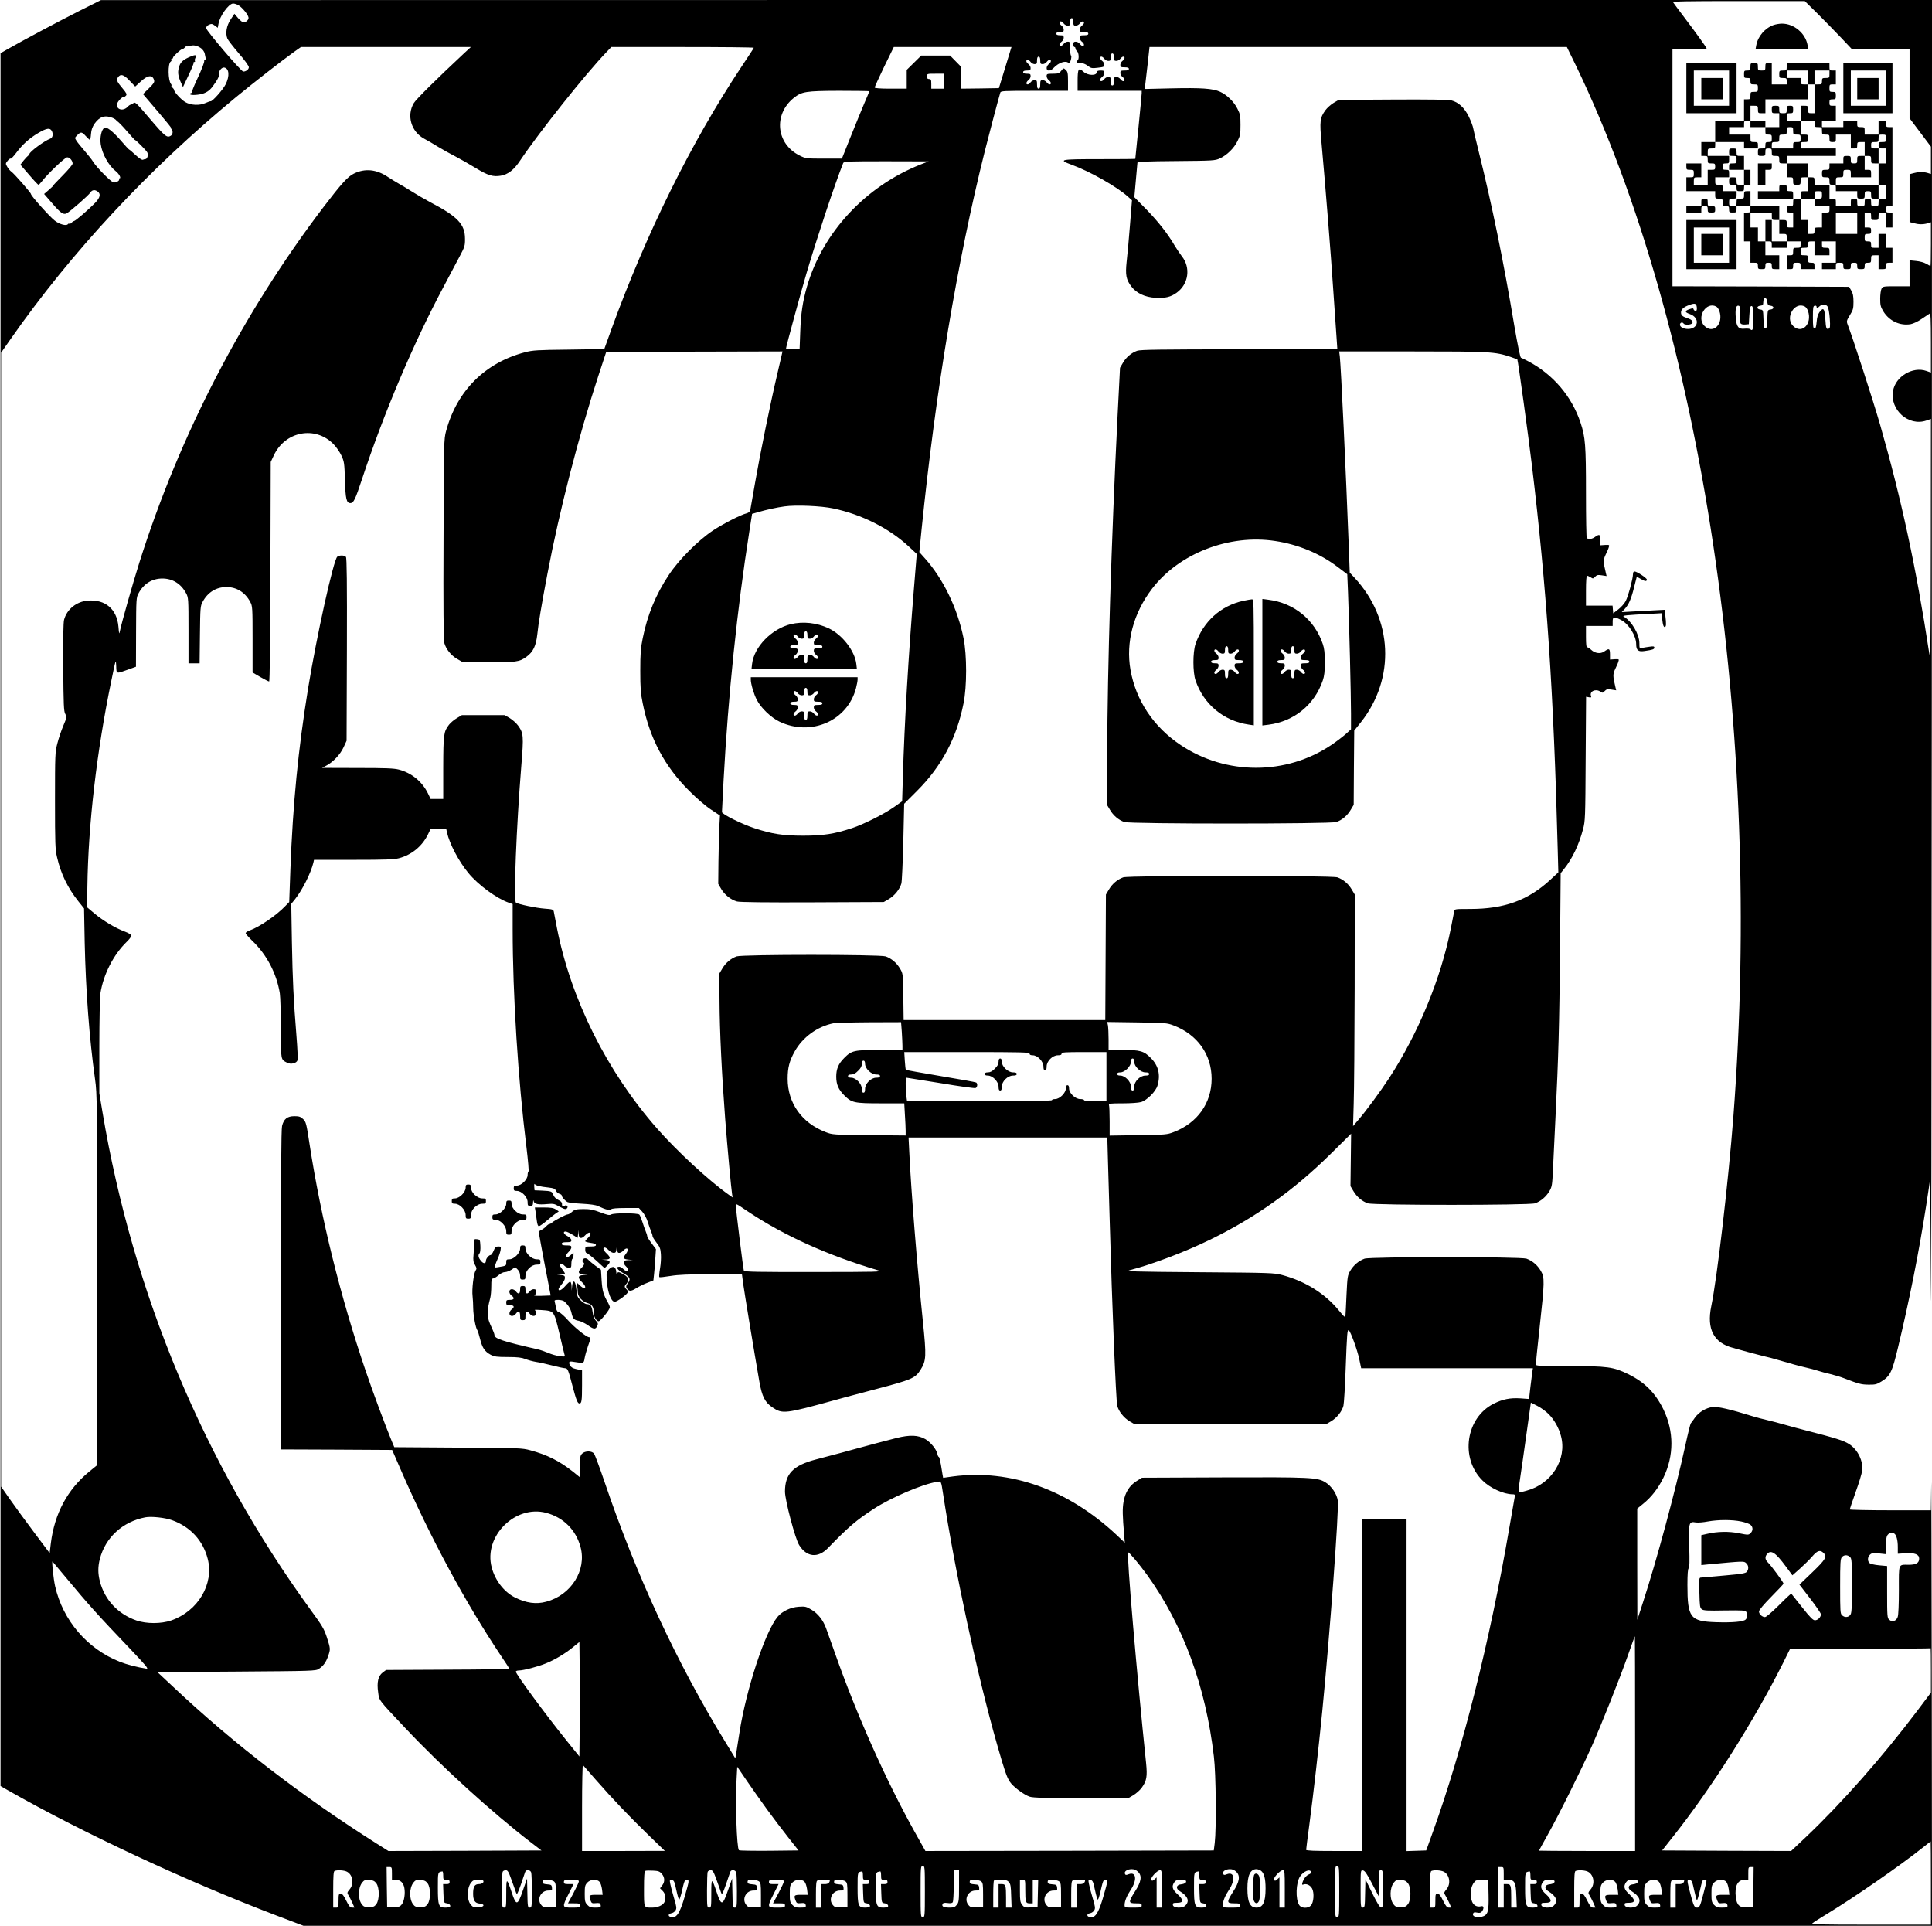 <?xml version="1.0" encoding="UTF-8"?>
<!DOCTYPE svg  PUBLIC '-//W3C//DTD SVG 20010904//EN'  'http://www.w3.org/TR/2001/REC-SVG-20010904/DTD/svg10.dtd'>
<svg width="1809pt" height="1803pt" version="1.0" viewBox="0 0 1809 1803" xmlns="http://www.w3.org/2000/svg">
<g transform="translate(0 1803) scale(.1 -.1)">
<path d="m745 17929c-192-97-523-273-670-357l-70-40v-8112-8112l70-40c705-401 1673-852 2513-1172l253-96h7625 7624l-2 2193c-2 1205-4 2081-5 1944l-3-247h-380c-209 0-380 4-380 8s25 77 55 162c31 85 58 175 61 200 12 90-41 199-122 250-54 34-126 56-414 130-41 10-124 33-185 50-60 17-139 38-175 46s-92 23-125 33c-215 67-330 93-378 88-64-8-130-48-167-100-16-23-33-47-38-52-5-6-28-98-51-205-98-445-267-1071-395-1465l-55-170-1 521v520l53 43c79 63 143 146 192 246 100 206 100 434 0 640-76 155-175 254-330 330-139 68-193 75-555 75-271 0-310 2-310 15 0 9 16 165 36 348 47 426 48 467 11 529-31 53-79 94-134 114-56 19-1460 19-1516 0-55-20-103-61-134-113-25-43-27-56-35-222-4-97-9-186-10-199-3-20-11-13-60 47-131 160-314 275-533 334-77 20-105 21-780 26-625 5-694 7-645 20 199 50 520 172 745 282 432 210 791 466 1138 809l188 186-3-245-3-246 28-47c31-53 79-94 134-114 56-19 1510-19 1566 0 55 20 103 61 134 113 25 43 27 57 34 207 4 89 15 303 23 476 28 572 37 877 43 1590l6 705 32 40c77 96 139 226 177 370 21 77 22 105 25 661l4 581 26-5c21-4 25-2 20 12-16 42 41 71 86 42 22-15 25-15 42 4 16 17 26 20 63 14l45-7-7 29c-25 104-25 122-2 171 13 26 27 58 30 71 7 21 5 22-36 20l-43-3v50c-1 55-8 58-55 25-34-24-86-17-121 16-14 13-30 24-37 24-9 0-12 29-12 100v100h125 125v40c0 48 11 50 78 16 72-36 142-149 142-226 0-58 19-74 78-65 76 11 92 16 92 32 0 12-9 14-47 8-27-3-58-9-70-12-22-5-23-2-23 46 0 82-73 207-145 247-21 12 12 15 262 28l92 5 6-65c5-44 12-64 21-64 16 0 17 26 7 108l-6 53-116-6c-64-3-154-8-201-11l-85-5 26 28c39 41 63 97 89 203 13 52 24 96 25 98 2 2 18-6 36-17 39-24 59-27 59-7 0 14-93 76-116 76-9 0-14-10-14-27-1-43-44-203-68-250-12-23-43-58-69-78l-48-37-6 72h-125-124v140c0 90 4 140 10 140s21-7 34-15c21-14 24-13 41 5 16 17 26 20 63 14l45-7-7 29c-25 104-25 122-2 171 13 26 27 58 30 71 7 21 5 22-36 20l-43-3v50c-1 55-8 58-55 25-14-10-35-17-46-15-10 2-22 4-26 4-5 1-8 192-8 425 0 449-6 524-51 659-83 248-258 453-492 576-30 16-59 30-66 32-7 3-31 119-62 299-100 599-209 1131-333 1629-24 97-47 194-51 216-3 22-23 74-43 115-41 82-94 132-162 150-26 7-212 10-547 8l-508-3-48-28c-26-16-61-47-77-69-51-71-55-101-36-308 39-434 87-1031 110-1380 14-206 28-414 32-462l6-88h-918c-742-1-926-3-957-14-55-20-103-61-133-113l-27-46-23-451c-58-1160-95-2368-97-3166l-2-475 28-47c31-53 79-94 134-114 56-19 1930-19 1986 0 55 20 103 61 134 114l28 47 2 347 3 348 63 79c324 410 299 967-61 1353l-44 47-9 243c-27 709-73 1682-84 1781l-6 47h684c730 0 776-3 920-51 34-12 63-22 64-23 6-5 105-729 137-996 137-1137 203-2118 241-3586l6-221-72-67c-210-195-433-276-755-276-141 0-144 0-148-22-3-13-17-84-31-158-93-470-304-983-579-1405-81-124-215-306-291-394l-46-54 6 209c4 115 8 603 9 1084l1 875-28 47c-31 53-79 94-134 114-56 19-1950 19-2006 0-55-20-103-61-134-114l-28-47-3-587-3-588h-944-944l-3 218c-3 217-3 217-31 264-31 53-79 94-134 114-55 19-1341 19-1396 0-55-20-103-61-134-114l-28-47 2-255c1-274 21-688 53-1105 21-273 57-660 65-708l5-28-33 23c-190 134-489 411-677 625-467 532-804 1207-935 1873-14 74-28 144-30 156-4 19-14 22-85 27-81 6-243 40-269 56-24 15 4 714 50 1281 23 283 21 306-31 378-16 22-51 53-77 69l-48 28h-200-200l-47-28c-26-15-59-43-74-62-50-66-53-88-54-402v-293h-59-59l-26 54c-54 109-152 190-271 221-47 12-125 15-390 15l-330 1 40 21c62 32 131 104 162 172l28 61 3 854c2 629-1 857-9 867-14 17-60 18-81 2-35-28-193-740-273-1231-94-578-143-1085-166-1695l-11-307-37-38c-80-85-244-197-333-228-21-7-38-19-38-25 0-7 28-39 61-71 136-129 229-307 259-493 5-36 10-187 10-336 0-295-2-282 59-314 35-18 89-5 97 25 3 13-1 113-10 222-28 349-36 520-43 884l-6 357 35 43c69 87 148 244 172 342l6 27h368c299 0 379 3 427 15 119 31 217 112 271 221l26 54h73 73l7-33c24-107 109-269 200-380 92-112 264-238 378-278l37-13v-236c0-613 51-1413 129-2040 15-124 24-226 19-228-4-2-8-17-8-33 0-41-58-99-100-99-25 0-30-4-30-25s5-25 30-25c45 0 100-58 100-105 0-31 3-35 25-35 21 0 25 5 26 33 1 21 3 25 6 11 5-27 42-35 126-27 57 5 69 3 109-21 25-14 52-26 60-26 21 0 31 27 12 34-8 3-14 1-14-4s-7-7-15-4-14 9-13 12c2 23-6 34-37 49-21 10-38 28-44 45-12 34-18 37-106 41l-70 3-3 35c-1 19 1 29 5 23 10-14 50-24 128-32 50-6 62-11 70-30 6-13 20-25 33-29 12-3 22-10 22-17 1-16 32-50 55-61 11-5 72-12 135-15 75-4 127-11 150-22 72-34 109-43 122-30 8 8 53 12 136 12h124l32-35c17-18 40-60 50-92s24-73 32-91 14-39 14-46 17-34 37-60c31-40 38-57 41-108 3-33-1-93-8-134s-10-77-7-81c4-3 51 2 105 11 75 12 166 16 384 16h285l12-92c12-85 100-621 151-913 25-141 52-194 123-242 94-63 114-61 597 72 52 15 136 37 185 50 50 13 133 35 185 49 338 89 369 102 419 181 54 86 56 125 22 455-54 520-110 1220-127 1578l-7 142h930 931l6-217c4-120 11-382 17-583 21-763 58-1663 70-1711 13-53 62-114 116-146l48-28h895 895l48 28c54 32 103 93 116 146 5 20 15 178 21 351 12 327 15 364 29 355 17-10 80-184 98-269l18-86h804 804l-6-37c-3-21-11-86-18-144l-12-107-82 6c-96 6-165-8-249-50-261-131-317-508-106-718 69-70 198-130 282-130 20 0 25-4 22-17-2-10-26-149-54-309-180-1049-436-2065-713-2834l-63-175-184-6v1556 1555h-210-210v-1555-1555h-260c-182 0-260 3-260 11 0 6 13 113 30 237 40 304 83 682 120 1052 72 733 159 1900 146 1982-9 62-59 135-116 170-75 46-136 49-961 46l-756-3-49-30c-68-42-109-107-124-196-11-67-10-121 6-314l6-69-78 74c-454 425-993 617-1531 547l-92-13-5 26c-3 14-10 58-16 98-7 39-15 72-20 72-4 0-10 12-13 28-9 43-62 108-112 138-68 39-144 42-270 11-121-31-258-67-385-102-90-25-155-43-370-99-214-56-290-135-290-301 0-80 96-444 133-501 71-114 176-124 270-27 194 200 265 260 429 367 161 105 456 231 589 252 43 7 40 14 60-116 111-725 319-1692 505-2343 70-245 90-304 119-348 30-47 135-125 188-141 31-10 155-13 482-13h440l48 28c26 16 61 47 77 69 47 65 54 106 41 233-87 833-183 1956-168 1971 6 7 107-113 179-213 336-467 547-1040 624-1698 20-163 24-675 8-810l-9-70-1350-3-1350-2-102 182c-270 485-541 1092-743 1665-39 109-78 217-86 241-27 73-75 135-134 170-51 31-60 33-121 29-77-5-155-42-199-95-117-142-293-678-356-1082-14-91-29-182-32-203l-7-39-94 154c-450 733-832 1554-1130 2433-45 132-89 250-97 263-19 30-85 31-114 2-17-17-20-33-20-120v-101l-67 54c-125 99-241 157-398 199-77 21-105 22-676 25l-597 4-22 52c-57 137-179 464-246 662-237 696-419 1433-525 2120-30 198-34 212-61 238-24 22-37 27-81 27-67 0-100-26-116-92-8-33-11-478-11-1537v-1491l521-2 521-3 87-200c272-624 598-1228 931-1726 44-65 80-121 80-123 0-3-260-7-577-8l-578-3-32-24c-42-32-56-91-42-186 11-79-4-60 258-338 335-356 809-787 1173-1067l98-75-717-3-716-2-106 67c-701 443-1343 937-1906 1467l-151 141 741 5c718 5 741 6 770 25 43 28 67 62 87 119 23 65 23 69-11 175-26 80-43 109-152 258-998 1373-1665 2966-1949 4658l-30 180v435c0 248 5 463 10 500 28 177 122 361 244 480 25 24 46 51 46 60s-23 24-63 39c-89 33-203 102-283 169l-69 58 3 190c8 585 87 1269 225 1934 42 203 42 204 45 136 3-78-4-76 116-33l69 25 1 324c1 311 2 325 23 363 48 90 127 139 223 139s175-49 223-139c21-39 22-51 22-347v-308h52 52l3 268c3 252 4 269 25 307 48 90 127 139 223 139s175-49 223-139c21-39 22-51 22-351v-310l72-42c40-23 77-42 83-42s11 348 12 1028l3 1027 28 60c106 228 388 282 560 107 25-26 59-74 74-107 26-56 28-71 33-230 5-176 14-215 51-215 30 0 46 34 109 225 203 614 479 1267 762 1798 56 106 124 235 152 287 47 88 51 100 50 165 0 135-67 207-325 342-52 28-125 70-164 95-38 24-96 59-128 77s-80 48-106 65c-106 71-213 82-317 31-58-28-118-95-286-315-755-993-1346-2133-1723-3326-63-200-165-560-182-641-7-35-8-32-14 39-14 165-123 258-286 245-106-8-197-81-223-179-7-24-10-186-8-446 3-351 5-411 19-436 15-28 15-32-18-110-19-44-44-119-56-166-21-81-22-106-22-535 0-404 2-458 19-530 36-157 100-288 201-415l52-65 6-320c10-450 43-894 97-1280 19-134 20-205 20-1876v-1736l-75-61c-204-168-324-392-359-670l-11-93-141 188c-78 103-180 244-228 312l-86 123v5308 5308l86 123c573 821 1295 1595 2114 2270 169 139 431 343 544 424l64 45h795 796l-62-57c-258-241-453-434-473-469-68-116-24-266 97-332 28-15 88-49 132-77 45-27 118-68 162-90 44-23 129-71 189-108 115-70 162-84 234-72 68 11 125 55 182 142 178 265 612 811 809 1016l45 47h669c368 0 667-3 665-7-1-5-55-87-119-183-466-702-888-1554-1214-2452l-67-186-332-5c-296-3-339-6-411-25-373-98-636-360-738-737-21-79-21-94-24-1013-3-619 0-945 7-971 15-56 62-116 117-148l48-28 242-3c263-4 296 1 361 48 64 46 91 103 103 212 10 100 39 274 95 568 112 590 293 1292 476 1850l74 225 825 3 826 2-48-207c-67-285-160-741-209-1023-22-129-43-245-45-256-3-14-16-24-32-29-55-13-219-97-318-162-138-92-318-272-413-416-122-184-200-373-244-592-19-91-23-143-23-305s4-214 23-305c65-327 205-590 436-820 71-71 155-143 204-175l83-55-6-110c-3-60-6-204-8-320l-2-210 28-48c32-55 92-102 148-117 25-7 273-10 706-8l668 3 48 28c54 32 102 92 117 146 5 20 13 196 18 391l8 355 120 120c231 231 371 494 436 820 32 158 32 452 0 610-56 279-190 556-362 748l-52 58 21 212c134 1312 333 2505 592 3542 50 198 122 469 145 548 5 16 29 17 320 17h314v88c0 78-3 91-21 108-21 19-21 19-43-9-19-24-29-27-79-27-53 0-57-2-57-23 0-12 9-29 20-37 22-16 27-40 7-40-7 0-19 9-27 20s-25 20-37 20c-20 0-23-5-23-40 0-29-4-40-15-40s-15 11-15 40c0 35-3 40-23 40-12 0-29-9-37-20s-20-20-27-20c-20 0-15 24 7 40 11 8 20 25 20 37 0 20-5 23-35 23-24 0-35 5-35 15s11 15 35 15c30 0 35 3 35 23 0 12-9 29-20 37s-20 20-20 27c0 20 24 15 40-7 8-11 25-20 37-20 20 0 23 5 23 35 0 24 5 35 15 35s15-11 15-35c0-30 3-35 23-35 12 0 29 9 37 20s20 20 27 20c20 0 15-24-7-40-11-8-20-25-20-37 0-31 35-31 64 0 49 52 115 74 142 47 7-7 13 4 21 30 5 22 6 40 2 40-5 0-9 29-9 65 0 61-1 65-23 65-12 0-29-9-37-20-16-22-40-27-40-7 0 7 9 19 20 27s20 25 20 37c0 20-5 23-35 23-24 0-35 5-35 15s11 15 35 15c30 0 35 3 35 23 0 12-9 29-20 37-22 16-27 40-7 40 7 0 19-9 27-20s25-20 37-20c20 0 23 5 23 35 0 24 5 35 15 35s15-11 15-35c0-30 3-35 23-35 12 0 29 9 37 20 16 22 40 27 40 7 0-7-9-19-20-27s-20-25-20-37c0-20 5-23 40-23 29 0 40-4 40-15s-11-15-40-15c-35 0-40-3-40-23 0-12 9-29 20-37 22-16 27-40 7-40-7 0-19 9-27 20s-25 20-37 20c-18 0-23-6-23-25 0-14 5-25 10-25 6 0 10-6 10-14 0-7 7-19 15-26 17-14 20-75 5-85-21-13-9-25 26-25 23 0 47-9 69-26 30-23 39-25 94-18 54 6 61 9 61 28 0 12-9 28-20 36-22 16-27 40-7 40 7 0 19-9 27-20s25-20 37-20c20 0 23 5 23 35 0 24 5 35 15 35s15-11 15-35c0-30 3-35 23-35 12 0 29 9 37 20s20 20 27 20c20 0 15-24-7-40-11-8-20-25-20-37 0-20 5-23 40-23 29 0 40-4 40-15s-11-15-40-15c-35 0-40-3-40-23 0-12 9-29 20-37 22-16 27-40 7-40-7 0-19 9-27 20s-25 20-37 20c-20 0-23-5-23-40 0-29-4-40-15-40s-15 11-15 40c0 35-3 40-23 40-12 0-29-9-37-20-16-22-40-27-40-7 0 7 9 19 20 27s20 25 20 37c0 20-5 23-35 23-23 0-35-5-35-14 0-37-85-35-126 3-45 42-54 27-54-86v-93h300 300v-22c0-13-14-156-30-318s-30-296-30-297c0-2-151-3-335-3-374 0-393-4-257-54 169-62 422-205 524-298l37-33-19-235c-10-129-24-282-31-340-13-124-5-167 44-232 48-63 127-100 225-106 92-5 144 7 200 48 111 80 133 235 47 342-18 24-48 68-66 98-63 109-156 227-266 340l-112 114 14 156c8 85 15 160 15 167 0 9 88 13 363 15 347 3 364 4 409 25 66 30 133 96 165 162 25 49 28 67 28 151s-3 102-28 151c-32 66-100 132-163 160-68 31-176 38-453 32l-254-6 6 39c3 21 13 110 23 197l17 157h1954 1954l84-172c1187-2459 1752-6229 1475-9843-47-612-152-1510-207-1775-44-213 23-342 202-389 39-11 113-31 165-46 52-14 115-30 140-36 25-5 74-18 110-29 111-33 213-61 275-75 33-7 80-20 105-28s78-23 119-32c41-10 97-27 125-38 143-55 164-60 232-61 62-1 77 3 119 29 83 51 101 87 156 316 106 441 195 886 264 1329 19 124 36 236 37 250 2 14 5-459 8-1050s6 1887 8 5508l2 6582h-8572l-8573-1-200-100zm16273-26c65-65 164-166 220-225l102-108h270 270v-323-324l200-266v-128-128l-32 10c-43 12-84 11-130-2l-38-10v-224-224l38-10c46-13 87-14 130-2l32 10v-205c0-112-2-204-4-204-3 0-21 9-40 21-21 12-62 23-96 26l-60 6v-122-121h-125c-118 0-125-1-137-22-7-13-13-55-13-94 0-61 4-77 30-120 55-89 155-136 255-119 23 4 69 25 103 49 34 23 68 45 75 50 9 6 12-51 12-272v-280l-42 15c-129 45-290-52-313-188-30-177 147-334 313-276l42 15-1-1142c-1-1006-3-1130-15-1051-121 797-260 1441-459 2136-62 216-258 822-306 944-10 27-8 35 22 84 30 48 34 62 34 125 0 54-5 80-21 106l-20 35-827 3-827 2v1110 1110h160c88 0 160 3 160 6 0 8-102 150-215 299-49 65-94 125-98 132-7 11 107 13 612 13h620l119-117zm-14783 77c36-23 88-87 92-114 3-20-22-45-47-46-8 0-31 18-50 40l-35 41-36-54c-38-58-50-128-30-178 5-13 52-74 105-136 54-62 96-120 96-132 0-20-26-41-52-41-20 0-348 385-348 407 0 12 11 25 27 32 23 10 30 9 54-8l28-21 7 38c12 72 94 186 135 189 13 1 37-7 54-17zm-353-401c15-11 30-32 34-47 3-15 7-35 9-44 2-10-1-18-6-18s-8-3-7-7c4-14-23-84-73-189-26-56-45-105-41-108 3-3 0-6-6-6-7 0-12-5-12-11 0-14 86-9 130 8 46 19 66 38 111 106 24 37 35 64 32 77-7 25 23 61 46 58 47-8 53-79 14-157-24-49-125-163-141-159-4 1-25-6-47-16-56-26-138-22-190 8-39 23-105 95-105 114 0 5-7 15-15 22-9 7-13 15-10 18s1 10-4 16c-28 34-30 192-3 209 7 5 10 12 7 18-4 5-1 9 4 9 6 0 11 4 11 10 0 13 72 79 86 80 6 0 17 7 24 15 7 9 15 14 17 11 2-2 16 0 31 4 34 11 68 4 104-21zm7582-11c-4-13-31-99-59-193l-52-170-176-3-177-2v102 102l-104 106h-135-135l-136-134v-88-88h-150c-100 0-150 4-150 11 0 6 40 93 89 195l90 184h551 551l-7-22zm-624-298v-70h-60-60v45c0 38-3 45-20 45-15 0-20 7-20 25 0 25 1 25 80 25h80v-70zm-7626 4 52-54 54 49c64 59 109 63 123 9 5-17-6-33-49-75l-55-54 27-32c15-18 75-88 133-156s104-125 101-126 0-8 7-16c15-18 11-48-8-60-35-22-55-6-193 156-127 150-141 163-156 150-9-8-21-15-27-15-5 0-18-9-27-19-42-46-110-28-100 26 5 24 51 71 65 66 4-1 12 4 19 12 10 12 4 24-32 67-54 64-61 80-43 105 24 34 54 26 109-33zm6926-98c0-2-21-53-47-113-25-59-83-200-128-313l-82-205h-169c-164 0-171 1-225 28-221 108-250 384-57 540 75 60 113 66 426 67 155 0 282-2 282-4zm-7085-250c19-8 35-20 35-25 0-6 4-10 9-8 5 1 43-38 85-86 41-48 77-87 78-87 7 3 107-97 117-117 12-24 0-63-19-63-4 0-15-2-23-6-8-3-36 15-68 45-30 28-57 51-60 51s-40 40-82 89c-70 81-130 127-149 115-28-17-44-89-35-154 13-90 74-201 140-252 33-26 55-68 35-68-5 0-7-4-3-9 7-13-30-33-52-29-23 4-158 140-190 192-14 23-52 70-83 106s-65 77-74 92c-17 27-17 28 8 53 33 33 42 32 80-10 18-19 35-35 38-35s8 25 10 55c3 41 13 67 34 98 47 66 98 82 169 53zm-569-124c14-29 7-62-15-70-55-20-196-124-196-145 0-4-5-11-12-15-6-4-25-24-42-45l-30-39 81-94c44-52 84-94 88-94s19 15 33 33c52 68 214 223 235 224 24 2 52-31 52-59 0-10-43-60-95-113-52-52-92-95-89-95s-15-17-39-38l-44-38 72-83c81-95 109-115 140-98 32 17 203 167 220 193 17 27 42 31 69 11 32-23 24-57-24-107-60-62-185-170-198-170-5 0-15-7-22-15s-16-13-20-10c-5 3-11 1-14-3-12-20-79-3-124 33-46 35-222 232-222 248 0 12-159 194-184 210-11 8-29 28-38 45-17 29-17 31 3 56 11 14 24 24 29 21 4-3 27 21 51 53 60 80 122 136 206 186 81 48 112 52 129 18zm8134-312c-515-204-917-635-1064-1143-40-139-57-251-63-424l-6-163h-63c-35 0-64 4-64 8 0 17 140 530 194 712 99 334 264 830 341 1023 7 16 35 17 404 17l396-1-75-29zm7928-1288c3-25 8-31 30-34 36-4 36-32 0-36-27-3-27-4-30-90-2-69-6-87-18-87s-16 18-18 87c-3 86-3 87-30 90-36 4-36 32 1 36 22 3 27 8 27 31 0 52 33 55 38 3zm-660-50c2-23-1-32-12-32-8 0-16 6-18 14-2 11-9 12-37 2-48-16-48-29 1-46 97-34 84-140-17-140-41 0-75 18-75 40 0 21 24 28 35 10 8-12 55-13 74-1 22 14 6 38-36 51-50 16-63 28-63 55 0 28 25 51 76 69 55 21 68 16 72-22zm1226 6c7-13 16-63 19-111 5-73 3-89-9-94-23-9-27 1-33 94-7 97-18 109-55 60-14-19-23-49-26-90-4-46-9-62-20-62-12 0-15 18-15 105 0 92 2 105 18 108 11 2 17-3 17-14 0-16 2-16 22 4 29 28 64 28 82 0zm-1044 2c10-5 23-24 29-41 42-122-58-222-140-140-78 78 16 232 111 181zm222-70c-1-41 1-81 6-88 6-8 23-12 43-10l34 3 5 85c4 67 8 85 20 85s16-20 18-104c3-104-6-137-29-114-6 6-29 8-52 6-58-7-78 16-84 101-7 80 2 119 25 114 14-3 16-14 14-78zm608 70c10-5 23-24 29-41 42-122-58-222-140-140-78 78 16 232 111 181zm-9099-1890c268-56 527-187 710-358l73-68-27-330c-50-609-89-1261-103-1757l-7-229-76-54c-92-65-287-163-395-198-165-54-267-70-456-70s-292 16-456 70c-117 38-304 131-304 151 0 8 7 142 15 297 43 795 128 1612 241 2328l26 167 52 15c82 24 178 45 252 55 105 15 343 5 455-19zm4139-305c215-32 421-118 585-243l90-68 7-170c11-271 28-976 28-1136v-146l-52-47c-29-25-89-71-134-101-422-283-983-283-1408 0-255 170-421 419-471 705-45 257 27 530 202 759 253 331 722 513 1153 447zm-3496-4597c3-50 6-108 6-130v-38h-206c-246 0-270-5-339-75-54-54-75-102-75-175s21-121 75-175c70-70 92-75 347-75h215l6-107c4-58 7-126 7-150v-44l-342 3c-338 4-344 4-408 29-222 85-355 272-355 499 0 104 17 168 66 256 75 134 213 234 364 264 22 4 173 8 336 9l296 1 7-92zm2546 61c222-85 355-272 355-499s-133-414-355-499c-62-24-76-25-332-29l-268-4v135c0 75-3 142-6 151-5 14 10 16 126 16 75 0 151 5 174 12 55 16 138 99 154 154 30 101 9 188-63 259-64 65-99 75-264 75h-131v99c0 54-3 113-6 131l-7 32 279-4c269-4 281-5 344-29zm-1350-264c0-10 10-15 30-15 45 0 100-58 100-105 0-24 4-35 15-35s15 11 15 35c0 50 55 105 105 105 24 0 35 4 35 15 0 13 30 15 210 15h210v-230-230h-105c-63 0-105 4-105 10s-16 10-35 10c-47 0-105 55-105 100 0 20-5 30-15 30s-15-10-15-30c0-42-58-100-100-100-16 0-30-4-30-10 0-7-233-10-679-10h-678l-7 53c-8 72-8 167 2 167 4 0 147-23 319-51 171-29 318-49 327-46 18 7 22 42 6 52-6 4-155 31-331 60-177 30-324 56-327 59s-7 42-10 86l-5 80h587c514 0 586-2 586-15zm980-75c0-45 58-100 105-100 24 0 35-4 35-15s-11-15-35-15c-50 0-105-55-105-105 0-24-4-35-15-35s-15 11-15 35c0 47-55 105-100 105-20 0-30 5-30 15s10 15 30 15c42 0 100 58 100 100 0 20 5 30 15 30s15-10 15-30zm-2520-20c0-45 58-100 105-100 24 0 35-4 35-15s-11-15-35-15c-50 0-105-55-105-105 0-24-4-35-15-35s-15 11-15 35c0 47-55 105-100 105-20 0-30 5-30 15s10 15 30 15c22 0 41 10 65 35 25 24 35 43 35 65 0 20 5 30 15 30s15-10 15-30zm-1098-1382c342-228 750-412 1223-552 45-13-11-15-603-15-514-1-654 2-657 12-6 16-75 576-75 605 0 27-7 30 112-50zm7498-1897c53-53 96-129 116-206 58-216-88-449-321-511-88-24-84-30-64 99 9 61 37 250 60 419l43 306 59-30c33-16 81-51 107-77zm-9385-925c161-43 278-160 321-321 58-216-88-449-321-511-95-26-189-13-294 40-102 52-185 159-217 281-78 291 220 589 511 511zm-3503-69c171-62 289-190 333-362 60-236-91-490-343-577-94-32-230-32-324 0-173 60-298 193-343 367-19 75-19 135 0 210 52 200 213 348 425 389 56 11 187-3 252-27zm14692-12c38-8 77-22 87-31 25-22 24-56-1-79-18-17-23-17-107 0-95 19-203 17-300-6l-53-12v-140-140l68 7c335 31 330 31 352 11 23-21 26-53 7-80-12-15-44-21-213-36-109-10-207-18-217-19-18 0-19-9-15-141 3-127 5-142 23-156 16-12 54-14 213-11 163 2 194 1 202-12 14-22 12-57-5-73-21-21-124-30-279-25-240 8-266 42-266 349 0 100 4 150 11 155 9 5 10 62 6 206-6 226-4 235 62 224 20-3 70 1 111 9 100 18 229 18 314 0zm1433-113c20-13 33-61 33-126v-63l75 5c84 5 125-11 125-50 0-41-28-58-96-58-102 0-94 19-94-235 0-136-4-234-11-254-14-39-51-51-79-26-19 17-20 32-20 261v242l-76 7c-44 4-81 13-90 22-20 20-17 57 6 78 16 15 30 17 85 11l65-7v82c0 63 4 87 17 101 17 19 40 23 60 10zm-665-179c39-35 25-61-102-183l-121-116 100-130c55-71 101-138 101-148 0-27-29-56-56-56-18 0-46 28-121 123-53 67-98 124-100 126-2 3-54-45-115-107-67-66-120-112-132-112-26 0-56 28-56 53 0 12 45 66 115 137 63 64 115 119 115 123 0 12-117 171-144 196-30 28-33 56-9 83 36 40 79 12 174-117l62-84 70 62c38 34 90 85 115 114 48 56 73 64 104 36zm250-40c17-15 18-37 18-271 0-224-2-258-17-274-20-22-51-23-75-1-17 15-18 37-18 271 0 224 2 258 17 274 20 22 51 23 75 1zm-16696-203c202-243 289-340 591-656 148-156 177-190 155-187-86 13-186 39-251 65-304 120-533 388-605 707-16 72-34 241-24 231 3-3 63-75 134-160zm14684-1545v-1005h-450c-247 0-450 2-450 3 0 2 37 69 81 148 100 177 320 619 413 829 95 215 260 629 337 847 35 101 65 183 67 183 1 0 2-452 2-1005zm-9882 153-3-273-121 150c-202 251-474 621-474 644 0 6 12 11 28 11 42 0 180 36 252 66 85 34 180 91 255 152l60 49 3-263c1-144 1-386 0-536zm12652 533v-208l-127-169c-329-436-705-862-1042-1182l-140-132-604 2-604 3 97 123c366 461 760 1084 1035 1631l65 131 658 3c361 1 658 3 660 5 1 1 2-92 2-207zm-12504-1021c161-184 316-346 492-517l157-152-387-1h-388v407c0 224 4 403 8 398 5-6 58-66 118-135zm1607-282c55-76 144-193 197-260l97-123-275-3c-152-1-279 1-283 5-21 22-35 450-22 670l6 112 90-132c50-73 135-194 190-269zm10897-688v-390h-562c-470 0-560 2-548 13 8 8 73 49 144 92 250 152 678 448 886 614 41 33 76 60 78 60 1 1 2-174 2-389zm-9420-80c0-233-1-240-20-240s-20 7-20 240 1 240 20 240 20-7 20-240zm3880 0c0-233-1-240-20-240s-20 7-20 240 1 240 20 240 20-7 20-240zm-8870 170v-60h35c43 0 72-26 81-75 10-53-1-124-23-154-18-23-27-26-79-26h-59l-3 188-2 187h25c24 0 25-3 25-60zm10410 0v-60h38c64 0 76-23 80-151l4-109h-26-26v94c0 115-4 126-41 126h-29v-110-110h-25-25v190 190h25c24 0 25-3 25-60zm2338-127-3-188-55-3c-71-4-98 20-107 96-12 104 17 162 82 162h35v60c0 57 1 60 25 60h25l-2-187zm-5761 141c38-38 29-93-31-185-62-98-61-109 9-109 48 0 55-2 55-20s-7-20-80-20c-77 0-80 1-80 24 0 36 20 86 58 143 61 93 51 172-19 146-25-10-31-9-36 4-9 22 23 43 64 43 23 0 42-8 60-26zm920 0c38-38 29-93-31-185-62-98-61-109 9-109 48 0 55-2 55-20s-7-20-80-20c-77 0-80 1-80 24 0 36 20 86 58 143 61 93 51 172-19 146-25-10-31-9-36 4-9 22 23 43 64 43 23 0 42-8 60-26zm230 11c29-21 43-73 43-165 0-129-24-180-85-180s-85 51-85 180c0 123 27 180 85 180 11 0 30-7 42-15zm-8558-9c55-29 68-114 25-165-24-29-25-33-12-54 8-12 24-43 36-69l21-48h-22c-18 0-30 14-55 65-23 48-37 65-52 65-18 0-20-7-20-65 0-63-1-65-25-65h-25v169c0 126 3 171 13 174 25 11 89 7 116-7zm1541-78c19-51 37-104 42-118 9-22 13-14 45 75 19 55 37 108 40 118 8 26 49 22 57-5 3-13 6-92 6-175 0-146-1-153-20-153-18 0-20 8-22 136l-3 136-39-111c-50-145-62-147-105-18-47 140-51 139-51-10 0-126-1-133-20-133s-20 7-20 159c0 88 3 166 6 175s16 16 29 16c19 0 27-13 55-92zm1407 58c28-33 30-75 3-109l-20-26 25-25c27-27 33-72 15-107-16-28-63-49-114-49-79 0-76-8-76 175 0 121 3 165 13 169 6 3 39 4 71 2 50-2 63-7 83-30zm513-58c19-51 37-104 42-118 9-22 13-14 45 75 19 55 37 108 40 118 8 26 49 22 57-5 3-13 6-92 6-175 0-146-1-153-20-153-18 0-20 8-22 136l-3 136-39-111c-50-145-62-147-105-18-47 140-51 139-51-10 0-126-1-133-20-133s-20 7-20 159c0 88 3 166 6 175s16 16 29 16c19 0 27-13 55-92zm2270-57c0-135-2-151-21-175-17-21-29-26-67-26-55 0-75 10-67 32 5 12 16 15 47 11 28-4 43-2 49 8 5 8 9 78 9 157v142h25 25v-149zm1900-26v-175h-25-25v142 141l-21-19c-17-15-22-16-29-4-11 18 55 90 82 90 17 0 18-13 18-175zm1150 0v-175h-25-25v142 141l-21-19c-17-15-22-16-29-4-11 18 55 90 82 90 17 0 18-13 18-175zm247 158c3-7-7-17-21-22-26-11-49-40-61-78-5-18-3-22 9-17 29 11 65-6 82-38 21-40 15-129-11-158-27-30-90-28-110 4-36 54-31 210 8 268 34 50 94 73 104 41zm570-108 63-120v123c0 115 1 122 20 122s20-7 20-175c0-160-1-175-17-174-13 0-37 39-83 132l-65 132-3-132c-2-125-4-133-22-133-19 0-20 8-20 176 0 175 0 175 22 172 17-2 37-31 85-123zm672 111c55-29 68-114 25-165-24-29-25-33-12-54 8-12 24-43 36-69l21-48h-22c-18 0-30 14-55 65-23 48-37 65-52 65-18 0-20-7-20-65 0-63-1-65-25-65h-25v169c0 126 3 171 13 174 25 11 89 7 116-7zm1350 0c55-29 68-114 25-165-24-29-25-33-12-54 8-12 24-43 36-69l21-48h-22c-18 0-30 14-55 65-23 48-37 65-52 65-18 0-20-7-20-65 0-63-1-65-25-65h-25v169c0 126 3 171 13 174 25 11 89 7 116-7zm-10719-36c0-38 2-40 30-40 23 0 30-4 30-20s-7-20-30-20h-31l3-87c3-85 4-88 28-92 26-3 42-19 34-33-3-4-23-8-44-8-63 0-70 19-70 186 0 149-1 146 43 153 4 0 7-17 7-39zm3930 0c0-38 2-40 30-40 23 0 30-4 30-20s-7-20-30-20h-31l3-87c3-85 4-88 28-92 26-3 42-19 34-33-3-4-23-8-44-8-63 0-70 19-70 186 0 149-1 146 43 153 4 0 7-17 7-39zm170 0c0-38 2-40 30-40 23 0 30-4 30-20s-7-20-30-20h-31l3-87c3-85 4-88 28-92 26-3 42-19 34-33-3-4-23-8-44-8-63 0-70 19-70 186 0 149-1 146 43 153 4 0 7-17 7-39zm2980 0c0-38 2-40 30-40 23 0 30-4 30-20s-7-20-30-20h-31l3-87c3-85 4-88 28-92 26-3 42-19 34-33-3-4-23-8-44-8-63 0-70 19-70 186 0 149-1 146 43 153 4 0 7-17 7-39zm3100 0c0-38 2-40 30-40 23 0 30-4 30-20s-7-20-30-20h-31l3-87c3-85 4-88 28-92 26-3 42-19 34-33-3-4-23-8-44-8-63 0-70 19-70 186 0 149-1 146 43 153 4 0 7-17 7-39zm-10806-73c30-41 30-153 0-194-18-24-28-28-69-28-40 0-51 4-67 26-38 50-36 153 3 203 18 23 28 27 67 24 36-2 49-9 66-31zm480 0c30-41 30-153 0-194-18-24-28-28-69-28-40 0-51 4-67 26-38 50-36 153 3 203 18 23 28 27 67 24 36-2 49-9 66-31zm519 27c14-15-8-34-39-34-40 0-54-24-54-90 0-62 17-88 59-92 55-5 48-32-9-36-38-2-50 1-69 22-41 44-41 158 0 210 16 21 29 26 63 26 23 0 45-3 49-6zm663-8c17-13 19-27 19-128v-113l-57-3c-48-2-60 0-77 19-49 53-9 139 64 139 34 0 36 2 33 28-3 24-7 27-45 30-35 3-43 7-43 23s7 19 43 19c24 0 52-6 63-14zm234-1c0-8-23-57-51-110l-51-95h56c49 0 56-2 56-20s-7-20-75-20c-93 0-94 4-30 130l45 90h-45c-38 0-45 3-45 20 0 18 7 20 70 20 55 0 70-3 70-15zm194-4c9-10 19-41 23-70l6-51h-62c-66 0-70-5-51-55 9-24 15-27 50-23 30 3 40 0 43-14 7-24 0-28-53-28-37 0-51 5-71 26-21 23-24 35-24 104s3 81 24 104c30 32 89 36 115 7zm719-78c11-51 23-91 27-88s13 29 20 57c28 122 30 128 51 128 24 0 23-8-18-150-36-127-66-188-97-196-32-8-59 2-54 19 3 6 14 13 27 15 12 2 28 13 36 25 12 20 11 33-14 117-16 52-31 112-35 133-7 36-6 38 15 35 20-3 25-14 42-95zm773 83c17-13 19-27 19-128v-113l-57-3c-48-2-60 0-77 19-49 53-9 139 64 139 34 0 36 2 33 28-3 24-7 27-45 30-35 3-43 7-43 23s7 19 43 19c24 0 52-6 63-14zm234-1c0-8-23-57-51-110l-51-95h56c49 0 56-2 56-20s-7-20-75-20c-93 0-94 4-30 130l45 90h-45c-38 0-45 3-45 20 0 18 7 20 70 20 55 0 70-3 70-15zm194-4c9-10 19-41 23-70l6-51h-62c-66 0-70-5-51-55 9-24 15-27 50-23 30 3 40 0 43-14 7-24 0-28-53-28-37 0-51 5-71 26-21 23-24 35-24 104s3 81 24 104c30 32 89 36 115 7zm236 15c0-23-17-36-46-36h-34v-110-110h-25-25v124c0 90 3 126 13 129 15 7 117 9 117 3zm146-10c17-13 19-27 19-128v-113l-57-3c-48-2-60 0-77 19-49 53-9 139 64 139 34 0 36 2 33 28-3 24-7 27-45 30-35 3-43 7-43 23s7 19 43 19c24 0 52-6 63-14zm1270 0c17-13 19-27 19-128v-113l-57-3c-48-2-60 0-77 19-49 53-9 139 64 139 34 0 36 2 33 28-3 24-7 27-45 30-35 3-43 7-43 23s7 19 43 19c24 0 52-6 63-14zm260-7c16-17 20-40 22-130l4-109h-26-26v94c0 115-4 126-41 126h-29v-110-110h-25-25v123c0 68 3 127 7 130 3 4 32 7 63 7 45 0 61-4 76-21zm154-73c0-115 4-126 41-126h29v110 110h25 26l-3-127-3-128-61-3c-57-3-64-1-83 24-18 23-21 40-21 130v104h25c25 0 25 0 25-94zm316 80c17-13 19-27 19-128v-113l-57-3c-48-2-60 0-77 19-49 53-9 139 64 139 34 0 36 2 33 28-3 24-7 27-45 30-35 3-43 7-43 23s7 19 43 19c24 0 52-6 63-14zm244 10c0-23-17-36-46-36h-34v-110-110h-25-25v124c0 90 3 126 13 129 15 7 117 9 117 3zm93-93c11-51 23-91 27-88s13 29 20 57c28 122 30 128 51 128 24 0 23-8-18-150-36-127-66-188-97-196-32-8-59 2-54 19 3 6 14 13 27 15 12 2 28 13 36 25 12 20 11 33-14 117-16 52-31 112-35 133-7 36-6 38 15 35 20-3 25-14 42-95zm851 89c9-16-10-30-44-34-47-4-54-39-13-64 76-47 94-93 52-135-28-28-113-24-117 6-2 17 3 20 40 20 62 0 63 26 4 80-50 45-57 74-30 113 12 17 25 22 59 22 24 0 46-4 49-8zm2080-25c30-41 30-153 0-194-18-24-28-28-69-28-40 0-51 4-67 26-38 50-36 153 3 203 18 23 28 27 67 24 36-2 49-9 66-31zm754-107c3-147-5-181-44-199-50-22-113-8-101 23 5 12 14 14 38 9 25-5 35-2 46 12 20 29 17 54-7 48-38-10-71 6-86 42-25 62-15 145 24 188 12 14 28 17 71 15l56-3 3-135zm616 132c9-16-10-30-44-34-47-4-54-39-13-64 76-47 94-93 52-135-28-28-113-24-117 6-2 17 3 20 40 20 62 0 63 26 4 80-50 45-57 74-30 113 12 17 25 22 59 22 24 0 46-4 49-8zm570-11c9-10 19-41 23-70l6-51h-62c-66 0-70-5-51-55 9-24 15-27 50-23 30 3 40 0 43-14 7-24 0-28-53-28-37 0-51 5-71 26-21 23-24 35-24 104s3 81 24 104c30 32 89 36 115 7zm210 11c9-16-10-30-44-34-47-4-54-39-13-64 76-47 94-93 52-135-28-28-113-24-117 6-2 17 3 20 40 20 62 0 63 26 4 80-50 45-57 74-30 113 12 17 25 22 59 22 24 0 46-4 49-8zm200-11c9-10 19-41 23-70l6-51h-62c-66 0-70-5-51-55 9-24 15-27 50-23 30 3 40 0 43-14 7-24 0-28-53-28-37 0-51 5-71 26-21 23-24 35-24 104s3 81 24 104c30 32 89 36 115 7zm236 15c0-23-17-36-46-36h-34v-110-110h-25-25v124c0 90 3 126 13 129 15 7 117 9 117 3zm93-93c11-51 23-93 26-93 4 0 15 35 25 78 26 112 26 112 47 112 24 0 24 8-6-110-34-134-41-150-64-150-26 0-33 15-65 136-32 122-32 126-4 122 19-3 24-15 41-95zm301 78c9-10 19-41 23-70l6-51h-62c-66 0-70-5-51-55 9-24 15-27 50-23 30 3 40 0 43-14 7-24 0-28-53-28-37 0-51 5-71 26-21 23-24 35-24 104s3 81 24 104c30 32 89 36 115 7z"/>
<path d="m16607 17796c-81-29-147-106-162-188l-7-38h247 247l-7 38c-20 111-127 201-240 201-22 0-57-6-78-13z"/>
<path d="m15790 17205v-235h235 235v235 235h-235-235v-235zm400 0v-165h-165-165v165 165h165 165v-165z"/>
<path d="m15930 17200v-100h100 100v100 100h-100-100v-100z"/>
<path d="m16390 17405c0-32-2-35-30-35s-30-3-30-35 2-35 30-35c27 0 30-3 30-30 0-28 3-30 35-30 33 0 35-2 35-35s-2-35-35-35-35-2-35-35c0-32-2-35-30-35h-30v-100-100h-135-135v-100-100h-65-65v-65-65h30c28 0 30-3 30-35 0-33 2-35 35-35 32 0 35-2 35-30s-3-30-35-30h-35v-70-70h-65-65v35c0 33 2 35 35 35h35v65 65h-70-70v-30c0-28 3-30 35-30 33 0 35-2 35-35s-2-35-35-35h-35v-65-65h135 135v-35c0-33 2-35 35-35s35-2 35-35c0-32 2-35 30-35 27 0 30-3 30-30 0-28 3-30 35-30s35 2 35 30v30h65 65v-30c0-27-3-30-30-30h-30v-135-135h30 30v-100-100h35c32 0 35-2 35-30s3-30 35-30 35 2 35 30c0 27 3 30 30 30s30-3 30-30c0-28 3-30 35-30h35v65 65h-65-65v65 65h30c27 0 30-3 30-30v-30h70 70v30 30h65 65v-30c0-28-3-30-35-30-33 0-35-2-35-35 0-32-2-35-30-35h-30v-65-65h30c27 0 30 3 30 30 0 28 3 30 35 30s35-2 35-30v-30h65 65v30c0 27-3 30-30 30-28 0-30 3-30 35 0 33-2 35-35 35s-35 2-35 35 2 35 35 35c32 0 35 2 35 30 0 27 3 30 30 30h30v-65-65h70 70v35c0 33-2 35-35 35-32 0-35 2-35 30v30h65 65v-100-100h-65-65v-30-30h65 65v30c0 28 3 30 35 30s35-2 35-30 3-30 35-30 35 2 35 30c0 27 3 30 30 30s30-3 30-30c0-28 3-30 35-30s35 2 35 30c0 27 3 30 30 30 28 0 30 3 30 35 0 33 2 35 35 35h35v-65-65h35c32 0 35 2 35 30 0 27 3 30 30 30h30v70 70h-30-30v65 65h-35-35v-65-65h-35c-32 0-35 2-35 30 0 27-3 30-30 30-28 0-30 3-30 35s2 35 30 35c27 0 30 3 30 30s-3 30-30 30h-30v70 70h30c28 0 30-3 30-35 0-33 2-35 35-35s35 2 35 35 2 35 35 35h35v-70-70h30 30v70 70h-30c-27 0-30 3-30 30s3 30 30 30h30v370 370h-30c-27 0-30 3-30 30 0 28-3 30-35 30h-35v-65-65h-65-65v35c0 33-2 35-35 35-32 0-35 2-35 30v30h-65-65v-30-30h-100-100v30 30h65 65v70 70h-30c-27 0-30 3-30 30s3 30 30 30c28 0 30 3 30 35s-2 35-30 35-30 3-30 35 2 35 30 35h30v65 65h-30c-28 0-30 3-30 35v35h-200-200v-35c0-33-2-35-35-35s-35-2-35-35 2-35 35-35c32 0 35-2 35-30v-30h-70-70v100 100h-30c-28 0-30-3-30-35 0-33-2-35-35-35s-35 2-35 35-2 35-35 35-35-2-35-35zm540-100v-65h30 30v65 65h70 70v-35c0-33-2-35-35-35-32 0-35-2-35-30s-3-30-35-30h-35v-135-135h-30c-28 0-30 3-30 35 0 33-2 35-35 35h-35v-70-70h65 65v-30c0-28 3-30 35-30 33 0 35-2 35-35s2-35 35-35 35-2 35-35c0-32 2-35 30-35s30 3 30 35v35h70 70v-65-65h30c27 0 30 3 30 30 0 28 3 30 35 30h35v-65-65h30c28 0 30-3 30-35 0-33 2-35 35-35h35v70 70h-35c-32 0-35 2-35 30s3 30 35 30c33 0 35 2 35 35s2 35 35 35 35-2 35-35-2-35-35-35c-32 0-35-2-35-30s3-30 35-30h35v-70-70h-35-35v-100-100h35 35v-65-65h-35c-33 0-35-2-35-35s-2-35-35-35-35 2-35 35c0 32-2 35-30 35s-30-3-30-35c0-33-2-35-35-35s-35 2-35 35c0 32-2 35-30 35s-30-3-30-35v-35h-70-70v35c0 32-2 35-30 35h-30v65 65h-70-70v35c0 32-2 35-30 35h-30v-65-65h-35c-33 0-35-2-35-35v-35h65 65v35c0 33 2 35 35 35s35-2 35-35-2-35-35-35-35-2-35-35v-35h70 70v-30c0-28-3-30-35-30h-35v-70-70h-35c-32 0-35-2-35-30 0-27-3-30-30-30h-30v65 65h-35-35v100 100h-35c-33 0-35-2-35-35 0-32-2-35-30-35-27 0-30-3-30-30s3-30 30-30h30v-70-70h-30c-28 0-30 3-30 35 0 33-2 35-35 35h-35v-65-65h35c33 0 35-2 35-35v-35h-70-70v100 100h-30-30v-100-100h-35-35v65 65h-35-35v70 70h100 100v-35c0-33 2-35 35-35h35v65 65h-135-135v70 70h-30c-28 0-30-3-30-35 0-33-2-35-35-35s-35-2-35-35-2-35-35-35-35 2-35 35 2 35 35 35 35 2 35 35v35h-65-65v30c0 28-3 30-35 30-33 0-35 2-35 35v35h65 65v35c0 32-2 35-30 35-27 0-30 3-30 30s3 30 30 30c28 0 30 3 30 35v35h-100-100v35c0 33 2 35 35 35 32 0 35 2 35 30v30h135 135v-30-30h65 65v30c0 28-3 30-35 30-33 0-35 2-35 35v35h-100-100v35 35h70 70v30c0 27 3 30 30 30h30v70 70h35c33 0 35-2 35-35s2-35 35-35h35v65 65h200 200v70 70h-35c-32 0-35 2-35 30v30h-65-65v35 35h100 100v-65zm460-1365v-100h-100-100v100 100h100 100v-100z"/>
<path d="m16590 17005c0-33 2-35 35-35h35v-65-65h-65-65v30 30h-70-70v-30-30h70 70v-35c0-32 2-35 30-35s30-3 30-35-2-35-30-35c-27 0-30-3-30-30 0-28-3-30-35-30-33 0-35-2-35-35s2-35 35-35 35 2 35 35c0 32 2 35 30 35s30-3 30-35c0-33 2-35 35-35s35-2 35-35 2-35 35-35h35v-65-65h30c28 0 30-3 30-35 0-33 2-35 35-35s35 2 35 35 2 35 35 35h35v65 65h-100-100v35 35h230 230v35 35h-165-165v30c0 28 3 30 35 30 33 0 35 2 35 35s-2 35-35 35h-35v65 65h-65-65v35c0 32 2 35 30 35s30 3 30 35-2 35-30 35-30-3-30-35c0-33-2-35-35-35s-35 2-35 35-2 35-35 35-35-2-35-35zm200-200c0-33 2-35 35-35s35-2 35-35-2-35-35-35c-32 0-35-2-35-30v-30h-100-100v30c0 28 3 30 35 30 33 0 35 2 35 35s2 35 35 35 35 2 35 35c0 32 2 35 30 35s30-3 30-35z"/>
<path d="m16190 16605c0-33 2-35 35-35s35-2 35-35-2-35-35-35c-32 0-35-2-35-30v-30h70 70v-70-70h-35c-33 0-35 2-35 35s-2 35-35 35-35-2-35-35 2-35 35-35c32 0 35-2 35-30s3-30 35-30 35 2 35 30c0 27 3 30 30 30h30v70 70h-30-30v65 65h-35c-33 0-35 2-35 35s-2 35-35 35-35-2-35-35z"/>
<path d="m17260 16535v-35h-65-65v-30c0-28-3-30-35-30-33 0-35-2-35-35s2-35 35-35 35-2 35-35c0-32 2-35 30-35 27 0 30-3 30-30v-30h100 100v-35c0-33 2-35 35-35s35 2 35 35c0 32 2 35 30 35s30-3 30-35c0-33 2-35 35-35h35v65 65h-200-200v35c0 33 2 35 35 35s35 2 35 35 2 35 35 35 35-2 35-35v-35h95 95v35c0 32-2 35-30 35h-30v65 65h-35c-33 0-35-2-35-35 0-32-2-35-30-35s-30 3-30 35c0 33-2 35-35 35s-35-2-35-35z"/>
<path d="m16460 16400v-100h35 35v70 70h30c27 0 30 3 30 30v30h-65-65v-100z"/>
<path d="m16660 16270v-30h-100-100v-35-35h165 165v35c0 32-2 35-30 35-27 0-30 3-30 30 0 28-3 30-35 30s-35-2-35-30z"/>
<path d="m17260 17205v-235h230 230v235 235h-230-230v-235zm400 0v-165h-165-165v165 165h165 165v-165z"/>
<path d="m17390 17200v-100h100 100v100 100h-100-100v-100z"/>
<path d="m15930 16135v-35h-70-70v-30-30h70 70v30c0 27 3 30 30 30s30-3 30-30c0-28 3-30 35-30s35 2 35 30-3 30-35 30c-33 0-35 2-35 35 0 32-2 35-30 35s-30-3-30-35z"/>
<path d="m15790 15740v-230h235 235v230 230h-235-235v-230zm400-5v-165h-165-165v165 165h165 165v-165z"/>
<path d="m15930 15740v-100h100 100v100 100h-100-100v-100z"/>
<path d="m1785 17501c-64-26-93-50-106-89-18-54-14-90 16-157l18-40 52 110c29 61 51 113 48 118-2 4 1 7 7 7s8 4 5 10c-3 5-1 18 5 29 14 28 1 31-45 12z"/>
<path d="m7403 12186c-178-44-343-213-361-372l-5-44h493 493l-5 44c-14 122-132 274-258 333-111 53-241 67-357 39zm157-101c0-30 3-35 23-35 12 0 29 9 37 20s20 20 27 20c20 0 15-24-7-40-11-8-20-25-20-37 0-20 5-23 40-23 29 0 40-4 40-15s-11-15-40-15c-35 0-40-3-40-23 0-12 9-29 20-37s20-20 20-27c0-20-24-15-40 7-8 11-25 20-37 20-20 0-23-5-23-40 0-29-4-40-15-40s-15 11-15 40c0 35-3 40-23 40-12 0-29-9-37-20-16-22-40-27-40-7 0 7 9 19 20 27s20 25 20 37c0 20-5 23-35 23-24 0-35 5-35 15s11 15 35 15c30 0 35 3 35 23 0 12-9 29-20 37-22 16-27 40-7 40 7 0 19-9 27-20s25-20 37-20c20 0 23 5 23 35 0 24 5 35 15 35s15-11 15-35z"/>
<path d="m7030 11667c0-39 28-135 56-189 38-75 135-168 214-205 296-140 636 9 715 314 8 31 15 68 15 80v23h-500-500v-23zm530-112c0-30 3-35 23-35 12 0 29 9 37 20 16 22 40 27 40 7 0-7-9-19-20-27s-20-25-20-37c0-20 5-23 40-23 29 0 40-4 40-15s-11-15-40-15c-35 0-40-3-40-23 0-12 9-29 20-37s20-20 20-27c0-20-24-15-40 7-8 11-25 20-37 20-20 0-23-5-23-40 0-29-4-40-15-40s-15 11-15 40c0 35-3 40-23 40-12 0-29-9-37-20s-20-20-27-20c-20 0-15 24 7 40 11 8 20 25 20 37 0 20-5 23-35 23-24 0-35 5-35 15s11 15 35 15c30 0 35 3 35 23 0 12-9 29-20 37-22 16-27 40-7 40 7 0 19-9 27-20s25-20 37-20c20 0 23 5 23 35 0 24 5 35 15 35s15-11 15-35z"/>
<path d="m11642 12405c-212-46-376-194-448-405-26-77-26-263 0-340 76-224 263-380 499-414l47-7v590c0 557-1 591-17 590-10 0-46-7-81-14zm-142-460c0-30 3-35 23-35 12 0 29 9 37 20 16 22 40 27 40 7 0-7-9-19-20-27s-20-25-20-37c0-20 5-23 40-23 29 0 40-4 40-15s-11-15-40-15c-35 0-40-3-40-23 0-12 9-29 20-37 22-16 27-40 7-40-7 0-19 9-27 20s-25 20-37 20c-20 0-23-5-23-40 0-29-4-40-15-40s-15 11-15 40c0 35-3 40-23 40-12 0-29-9-37-20s-20-20-27-20c-20 0-15 24 7 40 11 8 20 25 20 37 0 20-5 23-35 23-24 0-35 5-35 15s11 15 35 15c30 0 35 3 35 23 0 12-9 29-20 37-22 16-27 40-7 40 7 0 19-9 27-20s25-20 37-20c20 0 23 5 23 35 0 24 5 35 15 35s15-11 15-35z"/>
<path d="m11820 11830v-592l57 7c239 30 432 187 509 415 14 41 19 84 19 170s-5 129-19 170c-77 228-270 385-509 415l-57 7v-592zm300 115c0-30 3-35 23-35 12 0 29 9 37 20 16 22 40 27 40 7 0-7-9-19-20-27s-20-25-20-37c0-20 5-23 40-23 29 0 40-4 40-15s-11-15-40-15c-35 0-40-3-40-23 0-12 9-29 20-37 22-16 27-40 7-40-7 0-19 9-27 20s-25 20-37 20c-20 0-23-5-23-40 0-29-4-40-15-40s-15 11-15 40c0 35-3 40-23 40-12 0-29-9-37-20s-20-20-27-20c-20 0-15 24 7 40 11 8 20 25 20 37 0 20-5 23-35 23-24 0-35 5-35 15s11 15 35 15c30 0 35 3 35 23 0 12-9 29-20 37-22 16-27 40-7 40 7 0 19-9 27-20s25-20 37-20c20 0 23 5 23 35 0 24 5 35 15 35s15-11 15-35z"/>
<path d="m9350 8090c0-22-10-41-35-65-24-25-43-35-65-35-20 0-30-5-30-15s10-15 30-15c45 0 100-58 100-105 0-24 4-35 15-35s15 11 15 35c0 50 55 105 105 105 24 0 35 4 35 15s-11 15-35 15c-47 0-105 55-105 100 0 20-5 30-15 30s-15-10-15-30z"/>
<path d="m11744 478c-13-21-17-210-5-240 13-35 38-36 51-2 11 28 12 186 1 224-8 28-35 38-47 18z"/>
<path d="m4360 6910c0-42-58-100-100-100-25 0-30-4-30-25s5-25 30-25c45 0 100-58 100-105 0-31 3-35 25-35s25 4 25 35c0 50 55 105 105 105 31 0 35 3 35 25s-4 25-35 25c-47 0-105 55-105 100 0 25-4 30-25 30s-25-5-25-30z"/>
<path d="m4740 6760c0-42-58-100-100-100-25 0-30-4-30-25s5-25 30-25c45 0 100-58 100-105 0-31 3-35 25-35s25 4 25 35c0 50 55 105 105 105 31 0 35 3 35 25s-4 25-35 25c-47 0-105 55-105 100 0 25-4 30-25 30s-25-5-25-30z"/>
<path d="m5014 6690c3-19 8-59 12-87 4-34 11-53 20-53 7 0 41 24 75 53 33 28 72 59 86 69l25 16-28 19c-22 14-47 18-112 18h-84l6-35z"/>
<path d="m5357 6685c-15-14-34-25-42-25-16 0-124-56-146-76-8-8-20-14-26-14-5 0-18-9-29-21-10-12-31-27-45-34l-26-14 24-133c13-73 39-208 57-300l32-167-78-3c-43-2-78 0-78 5 0 4 5 7 10 7 6 0 10 11 10 25 0 19-5 25-23 25-12 0-29-9-37-20-23-31-40-25-40 15 0 31-3 35-25 35s-25-4-25-35c0-40-17-46-40-15-8 11-25 20-37 20-30 0-32-39-3-60 31-23 25-40-15-40-31 0-35-3-35-25s4-25 35-25c40 0 46-17 15-40-11-8-20-25-20-37 0-30 39-32 60-3 24 33 40 25 40-20 0-36 3-40 25-40 23 0 25 4 25 40 0 45 16 53 40 20 21-29 60-27 60 4 0 13-6 27-12 30-7 4 20 4 60 1 122-9 118-4 169-216 23-101 46-192 49-203 6-18 2-19-45-13-28 3-77 17-109 31-31 13-77 29-102 34-324 74-400 100-400 132 0 9-11 39-24 66-50 104-52 142-15 285 5 20 9 68 9 108 0 59 3 71 16 71 9 0 32 14 51 30 20 18 45 30 61 30 15 0 43 11 62 23l34 24 23-23c15-15 23-35 23-59 0-31 3-35 25-35s25 4 25 35c0 50 55 105 105 105 31 0 35 3 35 25s-4 25-35 25c-47 0-105 55-105 100 0 25-4 30-25 30s-25-5-25-30c0-42-58-100-100-100-27 0-30-3-30-30 0-31 0-31-78-44-31-5-33-4-26 17 3 12 15 42 26 66s22 59 25 77c5 32 4 34-21 34-23 0-31-7-44-40-9-22-22-40-28-40-16 0-44-34-44-53 0-30-23-31-47-1-25 31-29 54-12 71 5 5 9 37 7 69-3 56-4 59-31 62s-28 2-28-40c1-24-2-71-5-106-5-51-2-68 14-95 16-28 17-36 5-53-18-28-36-177-28-239 3-27 6-79 6-115 1-65 23-186 39-205 4-5 15-41 25-80 21-84 43-118 98-148 37-19 57-22 162-22 92 0 130-5 165-19 25-10 70-22 100-27 30-4 99-20 154-34 54-14 107-25 117-25 24 0 31-16 69-164 36-135 48-166 66-166 20 0 24 26 24 171v139l-27 6c-53 11-63 15-78 30-8 9-15 23-15 33 0 16 6 17 48 10 87-14 89-14 96 34 4 23 18 74 31 112 29 81 29 85 12 85-24 0-134 88-197 158-34 39-73 73-85 76-17 4-24 16-29 43-4 21-9 46-12 56-4 14 1 17 33 17 22 0 46-6 54-12 38-33 62-70 70-109 13-56 23-67 68-75 20-4 57-22 84-40 56-41 74-42 89-9 10 22 8 29-12 50-16 17-26 44-31 81-8 58-19 74-54 74-23 0-81 51-88 77-3 10-8 44-12 76-8 70-32 80-38 15l-4-43-1 43c-1 24-7 42-14 42-6 0-26-18-45-40-33-38-63-52-63-29 0 6 14 27 30 46 17 18 30 45 30 58 0 20-6 24-37 28l-38 4 38 1c20 1 37 5 37 9 0 3-11 21-25 39s-25 37-25 43c0 18 26 12 45-9 10-11 29-20 42-20 20 0 23 5 23 39 0 22 5 43 10 46 6 3 10 18 10 32v26l-23-21c-13-12-29-22-35-22-20 0-13 25 13 50 14 13 25 32 25 42 0 15-8 18-45 18-33 0-45 4-45 15s12 15 45 15c37 0 45 3 45 18 0 11-14 27-35 38-37 19-47 44-19 44 9 0 38-13 65-30l48-29 8 74 1-37c2-46 26-51 62-13 25 27 50 33 50 12 0-8-11-24-25-37s-25-27-25-31c0-5 23-11 50-15 32-4 50-11 50-20 0-10-14-14-50-14-49 0-50-1-50-30 0-16 5-30 11-30s47-32 91-71l79-72 24 23c35 33 31 48-12 53l-38 4 38 1c46 2 48 18 7 57-32 30-39 55-17 55 8 0 24-11 37-25s34-25 46-25c19 0 23 6 27 38l4 37 1-37c2-30 6-38 20-38 11 0 27 9 37 20 38 42 61 15 25-30-29-38-25-48 23-53l42-4-42-1c-35-2-43-6-43-20 0-11 9-27 20-37s20-24 20-32c0-19-24-16-45 7-10 11-26 20-37 20-35 0-18-29 36-59 66-38 74-55 45-95-16-21-19-33-12-44 21-34 38-35 89-4 27 17 75 41 106 52l56 22 6 56c4 32 9 98 12 147l6 90-41 55c-23 30-41 60-41 67s-6 27-14 45c-7 18-22 58-31 88-10 30-22 61-28 68-13 16-239 17-265 1-15-9-35-5-100 20-67 25-95 31-159 31-68-1-81-4-106-25z"/>
<path d="m5455 6233c-3-10-1-19 4-21 18-6 12-27-14-52-39-37-33-58 18-63l42-4-42-1c-53-2-57-25-13-67 31-30 39-55 18-55-7 0-25 12-41 28l-30 27 7-34c3-18 6-46 6-61 0-40 44-88 91-100 43-12 59-37 59-93 0-36 24-77 45-77 17 0 105 109 105 130 0 8-7 26-15 40-45 77-56 117-62 213l-6 99-51 37c-28 21-57 45-65 54-18 22-47 22-56 0z"/>
<path d="m5700 6145c-22-23-23-30-17-115 7-99 38-182 70-188 21-4 127 74 127 93 0 7-7 18-15 25s-15 18-15 25 7 18 15 25 15 24 15 39c0 20-9 31-40 49-47 27-57 27-63 5-3-10-5-4-6 13-2 56-34 69-71 29z"/>
</g>
</svg>
